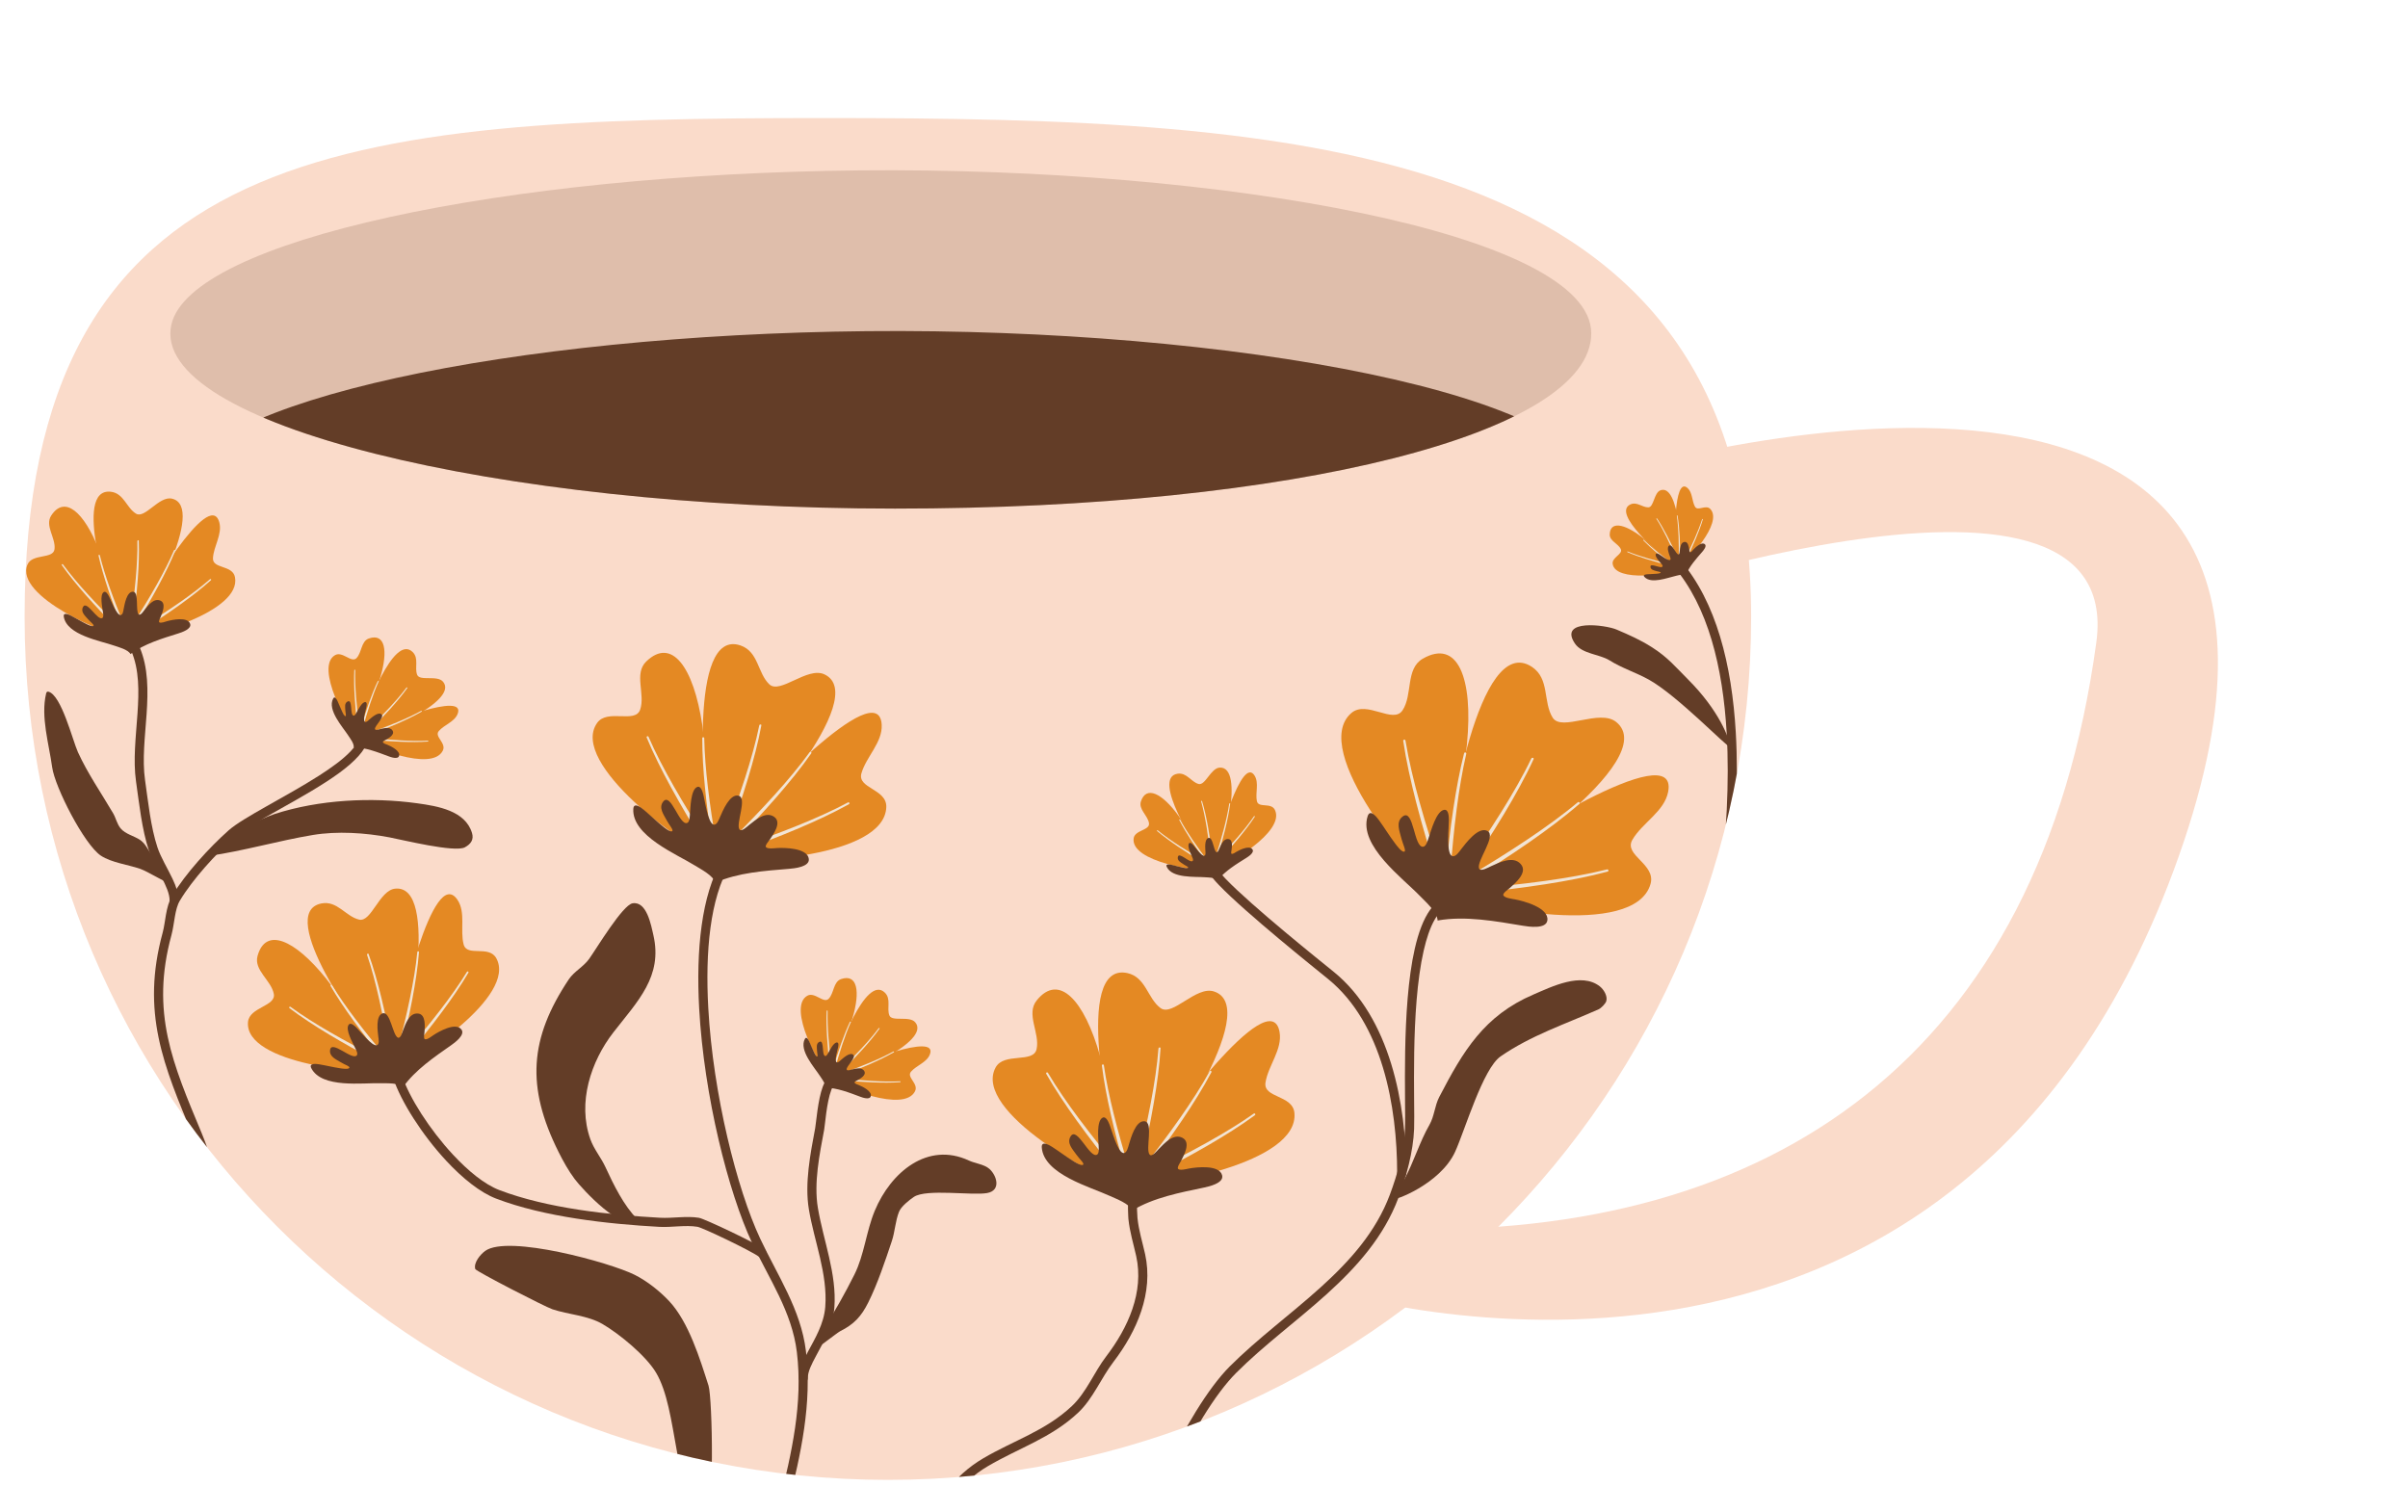<?xml version="1.0" encoding="UTF-8"?>
<!DOCTYPE svg PUBLIC '-//W3C//DTD SVG 1.0//EN'
          'http://www.w3.org/TR/2001/REC-SVG-20010904/DTD/svg10.dtd'>
<svg clip-rule="evenodd" fill-rule="evenodd" height="5893.8" preserveAspectRatio="xMidYMid meet" stroke-linejoin="round" stroke-miterlimit="2" version="1.0" viewBox="-94.6 -461.3 9385.9 5893.8" width="9385.9" xmlns="http://www.w3.org/2000/svg" xmlns:xlink="http://www.w3.org/1999/xlink" zoomAndPan="magnify"
><g
  ><g
    ><g id="change1_2"
      ><path d="M2351.74,7249.69C2351.74,7249.69 3316.32,6261.12 3321.15,7562.15C3325.97,8863.19 2388.65,8917.61 2388.65,8917.61C2388.65,8917.61 2360.28,8798.17 2443.38,8761.15C2957.13,8532.24 3230.35,8020.53 3105.44,7225.05C3036.57,6786.44 2380.47,7511.77 2380.47,7511.77L2351.74,7249.69Z" fill="#fadbca" transform="matrix(2.549 .915 -.676 1.883 5044.818 -14403.408)"
      /></g
      ><g
      ><g
        ><g transform="matrix(2.439 0 0 1.91 -16719.774 -11620.805)"
          ><g id="change1_1"
            ><path d="M8133.54,6083.62C8894.97,6083.62 9614.91,6129.43 9614.91,7101.63C9614.91,8073.82 8996.73,8863.13 8235.31,8863.13C7473.89,8863.13 6855.71,8073.82 6855.71,7101.63C6855.71,6129.43 7372.12,6083.62 8133.54,6083.62Z" fill="#fadbca"
            /></g
            ><clipPath id="a"
            ><path d="M8133.54,6083.62C8894.97,6083.62 9614.91,6129.43 9614.91,7101.63C9614.91,8073.82 8996.73,8863.13 8235.31,8863.13C7473.89,8863.13 6855.71,8073.82 6855.71,7101.63C6855.71,6129.43 7372.12,6083.62 8133.54,6083.62Z"
            /></clipPath
            ><g clip-path="url(#a)"
            ><g
              ><g fill="#633d27"
                ><g id="change2_21"
                  ><path d="M7195.97,7670.8C7181.95,7674.93 7169.82,7684.54 7159.6,7698.78C7145.75,7718.1 7135.29,7746.34 7127.68,7779.74C7099.19,7904.6 7109.32,8103.44 7107.23,8155.73C7105.4,8201.45 7091.58,8251.14 7075.61,8293.71C7046.28,8371.92 6991.67,8432.51 6930.48,8487.74C6868.02,8544.1 6798.7,8594.89 6741.25,8652.35C6649.11,8744.49 6541.05,8992.41 6507.53,9118.1C6506.18,9123.18 6509.2,9128.41 6514.28,9129.76C6519.37,9131.12 6524.59,9128.09 6525.95,9123.01C6558.83,8999.7 6664.32,8756.22 6754.72,8665.82C6811.95,8608.59 6881.03,8558.03 6943.24,8501.88C7006.72,8444.6 7063.03,8381.52 7093.45,8300.4C7110.1,8256.01 7124.36,8204.17 7126.27,8156.49C7128.34,8104.69 7118.04,7907.68 7146.25,7783.98C7152.09,7758.39 7159.55,7736.02 7169.27,7719C7177.98,7703.76 7188.3,7692.92 7201.35,7689.08C7206.4,7687.59 7209.29,7682.29 7207.8,7677.25C7206.32,7672.2 7201.02,7669.31 7195.97,7670.8Z" transform="matrix(.765 0 0 .977 3624.7 178.112)"
                    /><path d="M6547.96,8301.21C6548.55,8300.73 6549.09,8300.17 6549.56,8299.54C6552.72,8295.34 6551.88,8289.36 6547.68,8286.2C6544.25,8283.62 6540.98,8283.55 6538.16,8284.38C6535.48,8285.16 6531.27,8288.08 6529.74,8294.89C6527.06,8306.9 6529.36,8343.88 6529.41,8344.36C6532.34,8372.2 6539.8,8395.43 6545.69,8421.94C6562.4,8497.09 6528.81,8571.63 6483,8631.54C6457.85,8664.42 6441.64,8706.77 6411.55,8735.09C6356.02,8787.35 6289.95,8806.93 6226,8844.55C6104.27,8916.16 6058.4,9076.75 6070.33,9208C6070.81,9213.23 6075.45,9217.1 6080.68,9216.62C6085.92,9216.15 6089.78,9211.51 6089.31,9206.27C6077.99,9081.78 6120.19,8928.9 6235.66,8860.98C6300.87,8822.62 6367.99,8802.25 6424.61,8748.96C6455.43,8719.96 6472.38,8676.8 6498.13,8643.11C6547.31,8578.81 6582.22,8498.47 6564.3,8417.81C6558.57,8392.02 6551.21,8369.45 6548.36,8342.36C6548.32,8341.97 6546.26,8313.4 6547.96,8301.21ZM6537.2,8302.07L6537.24,8302.09L6537.16,8302.05L6537.2,8302.07ZM6536.71,8301.77L6536.82,8301.84L6536.67,8301.75L6536.71,8301.77Z" transform="matrix(.765 0 0 .977 3624.7 178.112)"
                    /><path d="M5679.93,7595.97C5637.77,7667.62 5625.91,7782.05 5632.75,7904.98C5642.9,8087.46 5693.7,8288.68 5743,8393.72C5778.07,8468.42 5826.6,8538.18 5836.8,8622.37C5849.84,8729.96 5825.92,8833.15 5800.34,8936.27C5774.25,9041.44 5746.42,9146.55 5752.18,9255.96C5752.46,9261.21 5756.94,9265.25 5762.2,9264.97C5767.45,9264.69 5771.49,9260.21 5771.21,9254.96C5765.55,9147.44 5793.19,9044.2 5818.83,8940.86C5844.97,8835.49 5869.05,8730.01 5855.72,8620.07C5845.27,8533.84 5796.17,8462.14 5760.25,8385.62C5711.67,8282.11 5661.78,8083.76 5651.78,7903.92C5645.18,7785.31 5655.68,7674.76 5696.36,7605.64C5699.02,7601.1 5697.51,7595.26 5692.98,7592.59C5688.44,7589.93 5682.6,7591.44 5679.93,7595.97Z" transform="matrix(.765 0 0 .977 3624.7 178.112)"
                    /><path d="M5011.58,8044.12C5014.42,8042.65 5016.45,8039.79 5016.71,8036.37C5017.11,8031.13 5013.17,8026.55 5007.93,8026.15C4999.2,8025.49 4995.1,8028.48 4993.12,8031.11C4991.58,8033.17 4990.61,8035.76 4990.73,8039.14C4990.82,8041.63 4991.9,8045.36 4993.59,8050.4C5009.9,8099.33 5053.91,8168.58 5104.31,8222.84C5138.37,8259.51 5175.4,8289.26 5208.63,8301.93C5309.93,8340.56 5441.75,8354.93 5549.75,8360.93C5575.51,8362.36 5603.82,8356.58 5629.25,8360.81C5640,8362.61 5740.07,8410.41 5757.7,8423.32C5761.94,8426.42 5767.91,8425.5 5771.02,8421.26C5774.12,8417.02 5773.2,8411.05 5768.96,8407.94C5750.25,8394.24 5643.8,8343.92 5632.39,8342.02C5606.29,8337.67 5577.23,8343.37 5550.81,8341.9C5444.64,8336.01 5315,8322.1 5215.42,8284.12C5184.38,8272.29 5150.08,8244.12 5118.27,8209.87C5069.85,8157.75 5027.33,8091.38 5011.66,8044.37L5011.58,8044.12Z" transform="matrix(.765 0 0 .977 3624.7 178.112)"
                  /></g
                  ><g id="change2_1"
                  ><path d="M7667.95,6980.55C7740.65,7065.05 7771.32,7192.12 7779.27,7329.6C7791.34,7538.37 7750.61,7771.14 7720.25,7918.89C7697.35,8030.3 7656.22,8133.77 7639.54,8246.34C7638.77,8251.54 7642.37,8256.39 7647.57,8257.16C7652.77,8257.93 7657.62,8254.34 7658.39,8249.13C7675.02,8136.92 7716.09,8033.79 7738.91,7922.72C7769.53,7773.74 7810.46,7539.01 7798.29,7328.5C7790.07,7186.45 7757.51,7055.43 7682.39,6968.13C7678.96,6964.14 7672.94,6963.69 7668.95,6967.12C7664.97,6970.55 7664.52,6976.57 7667.95,6980.55Z" transform="matrix(.765 0 0 .977 3624.7 178.112)"
                  /></g
                  ><g id="change2_2"
                  ><path d="M6713.74,7610.52C6713.8,7605.83 6710.39,7601.69 6705.63,7600.98C6700.43,7600.19 6695.57,7603.78 6694.79,7608.98C6694.36,7611.79 6694.9,7615.86 6697.49,7620.72C6700.8,7626.9 6708.21,7636.03 6718.74,7647.01C6774.51,7705.19 6921.03,7822.38 6946.55,7843.11C7060.14,7935.4 7090.85,8110.24 7090.85,8248.79C7090.85,8254.05 7095.12,8258.32 7100.38,8258.32C7105.64,8258.32 7109.9,8254.05 7109.9,8248.79C7109.9,8105 7076.45,7924.11 6958.57,7828.32C6933.25,7807.75 6787.83,7691.54 6732.5,7633.83C6725.43,7626.45 6719.88,7620.11 6716.41,7615.11C6715.21,7613.39 6714.06,7611.16 6713.74,7610.52Z" transform="matrix(.765 0 0 .977 3624.7 178.112)"
                  /></g
                  ><g id="change2_3"
                  ><path d="M5918.16,8044.1C5912.58,8043.35 5907.42,8045 5902.81,8048.96C5898.3,8052.84 5894.18,8059.57 5890.9,8068.24C5880.62,8095.47 5877.05,8144.23 5875.14,8154.42C5865.19,8207.52 5852.81,8269.77 5861.89,8324.25C5873.01,8390.93 5901.45,8459.19 5896.15,8528.11C5893.43,8563.53 5874.44,8594.71 5859.93,8621.83C5849.01,8642.22 5840.62,8660.67 5840.62,8676.85C5840.62,8682.11 5844.89,8686.38 5850.15,8686.38C5855.4,8686.38 5859.67,8682.11 5859.67,8676.85C5859.67,8663.23 5867.53,8647.99 5876.73,8630.82C5892.37,8601.6 5912.21,8567.75 5915.15,8529.57C5920.57,8459.13 5892.05,8389.27 5880.69,8321.12C5871.96,8268.76 5884.3,8208.96 5893.87,8157.93C5895.71,8148.12 5898.84,8101.17 5908.73,8074.97C5910.14,8071.24 5911.65,8068 5913.4,8065.53C5913.94,8064.76 5914.5,8064.08 5915.09,8063.54C5915.32,8063.33 5915.38,8062.95 5915.66,8062.99C5920.87,8063.68 5925.66,8060.01 5926.35,8054.8C5927.05,8049.58 5923.38,8044.79 5918.16,8044.1Z" transform="matrix(.765 0 0 .977 3624.7 178.112)"
                  /></g
                  ><g id="change2_4"
                  ><path d="M4922.14,7339.39C4920.25,7348.49 4913.67,7357.9 4904.28,7367.77C4888.42,7384.42 4864.63,7401.68 4837.85,7418.78C4768.59,7462.99 4679.77,7505.87 4649.67,7532.63C4608.73,7569.02 4559.24,7623.47 4531.54,7669.64C4524.9,7680.7 4521.34,7694.8 4518.78,7709.19C4516.48,7722.09 4514.97,7735.22 4512.02,7746.04C4466.42,7913.23 4513.68,8023.25 4575.85,8172.45C4609.44,8253.07 4620.88,8341.35 4652.4,8423.29C4654.28,8428.2 4659.8,8430.65 4664.71,8428.77C4669.62,8426.88 4672.07,8421.36 4670.18,8416.45C4638.6,8334.34 4627.09,8245.9 4593.44,8165.12C4533.05,8020.19 4486.11,7913.47 4530.4,7751.05C4533.48,7739.74 4535.13,7726.02 4537.54,7712.53C4539.67,7700.52 4542.34,7688.67 4547.88,7679.44C4574.7,7634.74 4622.69,7582.11 4662.33,7546.87C4697.09,7515.98 4811.11,7463.64 4881.01,7412.49C4913.48,7388.73 4936.39,7364.54 4940.8,7343.24C4941.86,7338.1 4938.54,7333.05 4933.4,7331.99C4928.25,7330.92 4923.2,7334.24 4922.14,7339.39Z" transform="matrix(.765 0 0 .977 3624.7 178.112)"
                  /></g
                  ><g id="change2_5"
                  ><path d="M4431.86,7137.67C4438.64,7142.83 4442.89,7149.48 4446.38,7157.62C4463.27,7197.03 4462.53,7242.54 4459.36,7288.65C4456.04,7337.02 4449.98,7386.06 4456.27,7430.09C4462.8,7475.8 4468.52,7530.73 4483.1,7574.48C4489.1,7592.49 4500.27,7612.09 4509.99,7631.14C4518.73,7648.26 4526.49,7664.79 4526.49,7679.09C4526.49,7684.35 4530.76,7688.62 4536.02,7688.62C4541.28,7688.62 4545.55,7684.35 4545.55,7679.09C4545.55,7665.44 4540.16,7649.92 4532.57,7633.84C4522.34,7612.18 4508.11,7589.25 4501.17,7568.45C4486.93,7525.73 4481.52,7472.04 4475.14,7427.39C4469.03,7384.61 4475.14,7336.96 4478.37,7289.96C4481.75,7240.72 4481.92,7192.19 4463.89,7150.11C4459.03,7138.77 4452.85,7129.7 4443.4,7122.51C4439.22,7119.33 4433.23,7120.14 4430.05,7124.32C4426.87,7128.51 4427.68,7134.49 4431.86,7137.67Z" transform="matrix(.765 0 0 .977 3624.7 178.112)"
                  /></g
                ></g
                ><g
                ><g id="change2_14"
                  ><path d="M4608.47,7586.02C4611.87,7554.7 4718.64,7507.27 4745.9,7498.43C4838.37,7468.44 4948.14,7462.77 5043.95,7476.08C5086.85,7482.03 5144.22,7491.56 5158.21,7538.17C5162.27,7551.71 5156.17,7560.96 5143.31,7567.98C5122.31,7579.43 5012.82,7552.39 4986,7547.28C4935.07,7537.58 4876.54,7533.78 4825.38,7542.31C4754.16,7554.18 4680.02,7575.8 4608.47,7586.02Z" fill="#633d27" transform="matrix(.765 0 0 .977 3624.7 178.112)"
                  /></g
                  ><g id="change2_15"
                  ><path d="M5927.19,8578.96C5921.39,8581.85 5873.28,8619.57 5874.28,8616.91C5879.79,8602.21 5884.11,8587.83 5892.68,8574.36C5916.33,8537.19 5937.43,8499.82 5957.09,8460.5C5977.77,8419.14 5981.64,8370.28 5999.64,8327.08C6033.1,8246.79 6109.98,8182.13 6196.31,8222.42C6209.28,8228.47 6228.04,8230.19 6238.87,8239.67C6254.34,8253.21 6264.31,8284.82 6234.27,8290.28C6203.24,8295.92 6107.41,8280.92 6081.3,8298.33C6071.36,8304.96 6054.65,8318.36 6050.25,8329.38C6042.51,8348.72 6041.82,8370.76 6035.3,8390.34C6021.57,8431.51 6005.24,8480.36 5985.84,8519.15C5971.39,8548.05 5956.2,8564.45 5927.19,8578.96Z" fill="#633d27" transform="matrix(.765 0 0 .977 3624.7 178.112)"
                  /></g
                  ><g id="change2_16"
                  ><path d="M5503.25,8344.53C5475.45,8376.9 5388.1,8281.59 5372.8,8261.19C5359.74,8243.77 5348.7,8223.87 5338.98,8204.42C5270.9,8068.26 5278.17,7967.16 5360.35,7843.89C5371.45,7827.24 5391.32,7817.49 5402.99,7800.97C5419.08,7778.21 5472.91,7688.46 5493.59,7685.01C5523.3,7680.06 5532.33,7730.89 5537.07,7751.45C5557,7837.79 5504.29,7889.37 5453.73,7954.38C5406.3,8015.36 5378.19,8101.63 5405.41,8177.84C5412.91,8198.84 5427.6,8215.86 5436.82,8235.82C5454.1,8273.26 5475.29,8316.58 5503.25,8344.53Z" fill="#633d27" transform="matrix(.765 0 0 .977 3624.7 178.112)"
                  /></g
                  ><g id="change2_17"
                  ><path d="M7212.06,8203.8C7180.93,8272.3 7081.26,8308.04 7083.95,8302.17C7090.22,8288.5 7098.52,8275.37 7105.68,8262.14C7125.72,8225.15 7137.51,8184.06 7158.3,8147.76C7168.78,8129.45 7169.09,8108.26 7178.89,8089.42C7228.74,7993.56 7272.3,7919.81 7375.62,7875.53C7413.85,7859.15 7475.41,7828.34 7514.02,7858.37C7521.99,7864.57 7530.89,7878.26 7527.75,7889.26C7526.24,7894.55 7516.97,7904.09 7511.73,7906.41C7442.09,7937.37 7370.22,7961.01 7306.99,8004.78C7269.9,8030.46 7232.66,8158.47 7212.06,8203.8Z" fill="#633d27" transform="matrix(.765 0 0 .977 3624.7 178.112)"
                  /></g
                  ><g id="change2_18"
                  ><path d="M7787.57,7359.6C7784.87,7340.92 7763.79,7282.56 7698.3,7217.07C7672.2,7190.98 7656.39,7171.25 7623.15,7150.1C7598.34,7134.31 7576.09,7124.64 7549.04,7113.05C7526.67,7103.46 7427.47,7090.18 7462.05,7142.05C7476.89,7164.31 7513.31,7164.22 7534.55,7177.49C7561.12,7194.1 7589.79,7202.81 7616.71,7217.76C7676.13,7250.78 7780.58,7359.6 7787.57,7359.6Z" fill="#633d27" transform="matrix(.765 0 0 .977 3624.7 178.112)"
                  /></g
                  ><g id="change2_13"
                  ><path d="M4458.05,7610.07C4476.03,7616.07 4524.28,7645.74 4528.93,7641.39C4533.57,7637.03 4491.29,7590.31 4485.92,7583.95C4475.8,7571.97 4473.28,7563.42 4464.24,7554.38C4462.34,7552.49 4460.28,7550.72 4458.05,7549.23C4444.82,7540.41 4425.41,7536.93 4414.74,7524.48C4406.67,7515.06 4404.59,7502.9 4398.24,7492.51C4372.17,7449.86 4342.58,7409.15 4320.89,7363.6C4309.19,7339.03 4284.6,7242.89 4255.92,7235.72C4252.63,7234.9 4251.45,7237.1 4250.77,7239.85C4238.59,7288.56 4257.23,7346.96 4264.17,7395.57C4270.15,7437.44 4334.88,7558.97 4371.42,7582.23C4394.51,7596.92 4431.73,7601.3 4458.05,7610.07Z" fill="#633d27" transform="matrix(.726 0 0 .966 3803.995 264.702)"
                  /></g
                  ><g id="change2_19"
                  ><path d="M5644.61,8981.19C5665.59,8968.41 5660.39,8718 5652.3,8692.71C5634.36,8636.65 5610.85,8559.6 5569.94,8515.96C5550.31,8495.03 5523.57,8473.9 5497.87,8461.05C5447.07,8435.65 5233.35,8376.53 5185.56,8411.29C5176.01,8418.24 5161.11,8435.52 5164.97,8449.04C5166.28,8453.62 5310.61,8527.9 5326.27,8533.12C5360.21,8544.44 5399.66,8545.76 5430.94,8564.01C5466.06,8584.49 5521.2,8629.78 5542.48,8665.25C5589.91,8744.31 5576.5,8913.08 5644.61,8981.19Z" fill="#633d27" transform="matrix(.765 0 0 .977 3624.7 178.112)"
                  /></g
                ></g
              ></g
            ></g
          ></g
          ><g transform="matrix(3.472 0 0 3.507 -2486.542 -1662.705)"
          ><g id="change3_1"
            ><path d="M1653.67,531.994C2061.37,528.023 2475.33,602.032 2475.33,713.114C2475.33,824.195 2141.82,907.928 1693.73,907.928C1245.64,907.928 857.363,813.631 881.21,703.858C901.766,609.234 1256.76,535.859 1653.67,531.994Z" fill="#dfbeab"
            /></g
            ><clipPath id="b"
            ><path d="M1653.67,531.994C2061.37,528.023 2475.33,602.032 2475.33,713.114C2475.33,824.195 2141.82,907.928 1693.73,907.928C1245.64,907.928 857.363,813.631 881.21,703.858C901.766,609.234 1256.76,535.859 1653.67,531.994Z"
            /></clipPath
            ><g clip-path="url(#b)"
            ><g id="change2_10"
              ><path d="M1653.67,531.994C2061.37,528.023 2475.33,602.032 2475.33,713.114C2475.33,824.195 2141.82,907.928 1693.73,907.928C1245.64,907.928 857.363,813.631 881.21,703.858C901.766,609.234 1256.76,535.859 1653.67,531.994Z" fill="#633d27" transform="translate(8.078 178.698)"
              /></g
            ></g
          ></g
        ></g
        ><g
        ><g
          ><g id="change4_13"
            ><path d="M3403.3,10897.9C3384.65,10898 3446.47,10601.6 3452.4,10575.9C3491.16,10408.2 3949.6,9002.57 4231.3,9350.29C4326.83,9468.22 4250.31,9629.55 4289.66,9761.23C4325.72,9881.89 4592.02,9771.38 4676.37,9898.6C4911.13,10252.7 3692.28,10831.8 3403.3,10897.9Z" fill="#e48923" transform="matrix(.32 .298 -.385 .413 8653.347 -2497.019)"
            /></g
            ><g id="change4_9"
            ><path d="M3489.73,10951.6C3471.09,10951.7 3528.55,10756.2 3561.64,10633C3684.53,10175.5 3648.96,10079.8 3707.02,9849.14C3827.88,9368.95 4050.31,9134.13 4267.11,9355.61C4374.24,9465.06 4250.31,9629.55 4289.66,9761.23C4325.72,9881.89 4592.02,9771.38 4676.37,9898.6C4911.13,10252.7 3778.72,10885.5 3489.73,10951.6Z" fill="#e48923" transform="matrix(-.456 -.152 -.168 .504 8968.202 -1959.824)"
            /></g
            ><g id="change4_21"
            ><path d="M3403.3,10897.9C3384.65,10898 3446.47,10601.6 3452.4,10575.9C3491.16,10408.2 3949.6,9002.57 4231.3,9350.29C4326.83,9468.22 4250.31,9629.55 4289.66,9761.23C4325.72,9881.89 4592.02,9771.38 4676.37,9898.6C4911.13,10252.7 3692.28,10831.8 3403.3,10897.9Z" fill="#e48923" transform="matrix(.6 -.135 .113 .502 2280.697 -1984.487)"
            /></g
            ><g id="change5_24"
            ><path d="M9061.69,11286.9C9061.69,11286.9 8995.87,11016.8 8948.79,10710.5C8928.93,10581.4 8912.4,10445.9 8905.56,10321.5C8905.36,10317.2 8901.72,10313.9 8897.43,10314.1C8893.15,10314.3 8889.82,10317.9 8890.02,10322.2C8894.51,10447.3 8908.5,10583.7 8925.97,10713.8C8967.37,11022.2 9028.3,11294.7 9028.3,11294.7C9030.45,11304 9039.68,11309.7 9048.9,11307.5C9058.11,11305.4 9063.85,11296.2 9061.69,11286.9Z" fill="#f2e4d4" transform="matrix(.542 .159 -.156 .533 2403.939 -4439.968)"
            /></g
            ><g id="change5_15"
            ><path d="M9057.28,11302.8C9057.28,11302.8 9275.7,11074.6 9489.58,10809C9582.85,10693.2 9675.26,10570.3 9748.33,10456.1C9750.68,10452.5 9749.66,10447.7 9746.07,10445.4C9742.47,10443 9737.65,10444 9735.3,10447.6C9660.63,10560 9566.56,10680.8 9471.75,10794.4C9254.16,11055.3 9032.71,11278.9 9032.71,11278.9C9026.1,11285.7 9026.25,11296.5 9033.03,11303.1C9039.81,11309.7 9050.68,11309.6 9057.28,11302.8Z" fill="#f2e4d4" transform="matrix(.542 .159 -.159 .542 2440.043 -4544.271)"
            /></g
            ><g id="change5_35"
            ><path d="M9057.28,11302.8C9057.28,11302.8 9275.7,11074.6 9489.58,10809C9582.85,10693.2 9675.26,10570.3 9748.33,10456.1C9750.68,10452.5 9749.66,10447.7 9746.07,10445.4C9742.47,10443 9737.65,10444 9735.3,10447.6C9660.63,10560 9566.56,10680.8 9471.75,10794.4C9254.16,11055.3 9032.71,11278.9 9032.71,11278.9C9026.1,11285.7 9026.25,11296.5 9033.03,11303.1C9039.81,11309.7 9050.68,11309.6 9057.28,11302.8Z" fill="#f2e4d4" transform="scale(.565) rotate(42.266 17138.16 9346.38)"
            /></g
            ><g id="change5_8"
            ><path d="M9057.28,11302.8C9057.28,11302.8 9275.7,11074.6 9489.58,10809C9582.85,10693.2 9675.26,10570.3 9748.33,10456.1C9750.68,10452.5 9749.66,10447.7 9746.07,10445.4C9742.47,10443 9737.65,10444 9735.3,10447.6C9660.63,10560 9566.56,10680.8 9471.75,10794.4C9254.16,11055.3 9032.71,11278.9 9032.71,11278.9C9026.1,11285.7 9026.25,11296.5 9033.03,11303.1C9039.81,11309.7 9050.68,11309.6 9057.28,11302.8Z" fill="#f2e4d4" transform="matrix(.608 -.147 .12 .497 -1298.649 -1265.679)"
            /></g
            ><g id="change5_10"
            ><path d="M9057.28,11302.8C9057.28,11302.8 9275.7,11074.6 9489.58,10809C9582.85,10693.2 9675.26,10570.3 9748.33,10456.1C9750.68,10452.5 9749.66,10447.7 9746.07,10445.4C9742.47,10443 9737.65,10444 9735.3,10447.6C9660.63,10560 9566.56,10680.8 9471.75,10794.4C9254.16,11055.3 9032.71,11278.9 9032.71,11278.9C9026.1,11285.7 9026.25,11296.5 9033.03,11303.1C9039.81,11309.7 9050.68,11309.6 9057.28,11302.8Z" fill="#f2e4d4" transform="matrix(-.515 -.233 -.233 .515 12831.592 -686.413)"
            /></g
          ></g
          ><g id="change2_12"
          ><path d="M2098.35,8117.48C2089.89,8092.51 2045.56,8072.22 2025.22,8060.55C1960.61,8023.48 1800.06,7965.24 1801.83,7870.79C1802.3,7846.07 1828.68,7864.79 1838.45,7872.35C1863.33,7891.58 1881.31,7908.54 1906.75,7927.37C1911.82,7931.13 1933.47,7947.94 1940.48,7943.46C1946.6,7939.53 1929.36,7922.25 1920.31,7906.57C1908.8,7886.64 1888.65,7863.05 1905.79,7840.61C1931.26,7807.26 1965.16,7923.94 1991.98,7912.61C2001,7908.8 1999.97,7887.63 2000.39,7880.16C2001.51,7859.87 1999.4,7795.67 2022.11,7785.56C2035.45,7779.62 2042.32,7804.44 2044.9,7812.55C2050.43,7829.85 2064.57,7912.52 2085.05,7914.89C2096.89,7916.26 2103.04,7894.3 2106.2,7886.44C2114.47,7865.88 2136.47,7804.83 2167.2,7810.36C2199.86,7816.25 2161.09,7908.73 2175.33,7928.05C2182.69,7938.03 2203.44,7915.78 2208.57,7911.42C2229.63,7893.53 2264.77,7860.03 2294.82,7879.44C2323.52,7897.98 2294.62,7940.36 2282.46,7959.97C2279.95,7964.03 2265.74,7980.97 2270.29,7986.36C2276.25,7993.42 2300.7,7989 2308.28,7988.24C2334.47,7985.63 2415.61,7983.16 2421.69,8022.02C2426.05,8049.86 2371.33,8057.03 2354.47,8059.08C2269.73,8069.37 2175.85,8079.06 2098.35,8117.48Z" fill="#633d27" transform="rotate(16.364 29033.22 16611.555) scale(1.269)"
          /></g
        ></g
        ><g
        ><g
          ><g id="change4_12"
            ><path d="M3403.3,10897.9C3384.65,10898 3446.47,10601.6 3452.4,10575.9C3491.16,10408.2 3949.6,9002.57 4231.3,9350.29C4326.83,9468.22 4250.31,9629.55 4289.66,9761.23C4325.72,9881.89 4592.02,9771.38 4676.37,9898.6C4911.13,10252.7 3692.28,10831.8 3403.3,10897.9Z" fill="#e48923" transform="matrix(.184 .005 -.006 .238 4073.72 316.853)"
            /></g
            ><g id="change4_5"
            ><path d="M3489.73,10951.6C3471.09,10951.7 3528.55,10756.2 3561.64,10633C3684.53,10175.5 3648.96,10079.8 3707.02,9849.14C3827.88,9368.95 4050.31,9134.13 4267.11,9355.61C4374.24,9465.06 4250.31,9629.55 4289.66,9761.23C4325.72,9881.89 4592.02,9771.38 4676.37,9898.6C4911.13,10252.7 3778.72,10885.5 3489.73,10951.6Z" fill="#e48923" transform="matrix(-.186 .079 .088 .206 4322.857 398.454)"
            /></g
            ><g id="change4_7"
            ><path d="M3403.3,10897.9C3384.65,10898 3446.47,10601.6 3452.4,10575.9C3491.16,10408.2 3949.6,9002.57 4231.3,9350.29C4326.83,9468.22 4250.31,9629.55 4289.66,9761.23C4325.72,9881.89 4592.02,9771.38 4676.37,9898.6C4911.13,10252.7 3692.28,10831.8 3403.3,10897.9Z" fill="#e48923" transform="matrix(.152 -.21 .176 .127 2206.852 2255.993)"
            /></g
            ><g id="change5_5"
            ><path d="M9061.69,11286.9C9061.69,11286.9 8995.87,11016.8 8948.79,10710.5C8928.93,10581.4 8912.4,10445.9 8905.56,10321.5C8905.36,10317.2 8901.72,10313.9 8897.43,10314.1C8893.15,10314.3 8889.82,10317.9 8890.02,10322.2C8894.51,10447.3 8908.5,10583.7 8925.97,10713.8C8967.37,11022.2 9028.3,11294.7 9028.3,11294.7C9030.45,11304 9039.68,11309.7 9048.9,11307.5C9058.11,11305.4 9063.85,11296.2 9061.69,11286.9Z" fill="#f2e4d4" transform="rotate(-25.126 4027.48 -2778.414) scale(.238 .234)"
            /></g
            ><g id="change5_13"
            ><path d="M9057.28,11302.8C9057.28,11302.8 9275.7,11074.6 9489.58,10809C9582.85,10693.2 9675.26,10570.3 9748.33,10456.1C9750.68,10452.5 9749.66,10447.7 9746.07,10445.4C9742.47,10443 9737.65,10444 9735.3,10447.6C9660.63,10560 9566.56,10680.8 9471.75,10794.4C9254.16,11055.3 9032.71,11278.9 9032.71,11278.9C9026.1,11285.7 9026.25,11296.5 9033.03,11303.1C9039.81,11309.7 9050.68,11309.6 9057.28,11302.8Z" fill="#f2e4d4" transform="rotate(-25.126 3922.226 -2760.17) scale(.238)"
            /></g
            ><g id="change5_27"
            ><path d="M9057.28,11302.8C9057.28,11302.8 9275.7,11074.6 9489.58,10809C9582.85,10693.2 9675.26,10570.3 9748.33,10456.1C9750.68,10452.5 9749.66,10447.7 9746.07,10445.4C9742.47,10443 9737.65,10444 9735.3,10447.6C9660.63,10560 9566.56,10680.8 9471.75,10794.4C9254.16,11055.3 9032.71,11278.9 9032.71,11278.9C9026.1,11285.7 9026.25,11296.5 9033.03,11303.1C9039.81,11309.7 9050.68,11309.6 9057.28,11302.8Z" fill="#f2e4d4" transform="rotate(.773 -13800.855 186145.33) scale(.238)"
            /></g
            ><g id="change5_39"
            ><path d="M9057.28,11302.8C9057.28,11302.8 9275.7,11074.6 9489.58,10809C9582.85,10693.2 9675.26,10570.3 9748.33,10456.1C9750.68,10452.5 9749.66,10447.7 9746.07,10445.4C9742.47,10443 9737.65,10444 9735.3,10447.6C9660.63,10560 9566.56,10680.8 9471.75,10794.4C9254.16,11055.3 9032.71,11278.9 9032.71,11278.9C9026.1,11285.7 9026.25,11296.5 9033.03,11303.1C9039.81,11309.7 9050.68,11309.6 9057.28,11302.8Z" fill="#f2e4d4" transform="matrix(.151 -.216 .176 .123 1278.48 3481.065)"
            /></g
            ><g id="change5_32"
            ><path d="M9057.28,11302.8C9057.28,11302.8 9275.7,11074.6 9489.58,10809C9582.85,10693.2 9675.26,10570.3 9748.33,10456.1C9750.68,10452.5 9749.66,10447.7 9746.07,10445.4C9742.47,10443 9737.65,10444 9735.3,10447.6C9660.63,10560 9566.56,10680.8 9471.75,10794.4C9254.16,11055.3 9032.71,11278.9 9032.71,11278.9C9026.1,11285.7 9026.25,11296.5 9033.03,11303.1C9039.81,11309.7 9050.68,11309.6 9057.28,11302.8Z" fill="#f2e4d4" transform="matrix(-.227 .07 .07 .227 5896.493 -277.532)"
            /></g
          ></g
          ><g id="change2_11"
          ><path d="M2098.35,8117.48C2089.89,8092.51 2045.56,8072.22 2025.22,8060.55C1960.61,8023.48 1800.06,7965.24 1801.83,7870.79C1802.3,7846.07 1828.68,7864.79 1838.45,7872.35C1863.33,7891.58 1881.31,7908.54 1906.75,7927.37C1911.82,7931.13 1933.47,7947.94 1940.48,7943.46C1946.6,7939.53 1929.36,7922.25 1920.31,7906.57C1908.8,7886.64 1888.65,7863.05 1905.79,7840.61C1931.26,7807.26 1965.16,7923.94 1991.98,7912.61C2001,7908.8 1999.97,7887.63 2000.39,7880.16C2001.51,7859.87 1999.4,7795.67 2022.11,7785.56C2035.45,7779.62 2042.32,7804.44 2044.9,7812.55C2050.43,7829.85 2064.57,7912.52 2085.05,7914.89C2096.89,7916.26 2103.04,7894.3 2106.2,7886.44C2114.47,7865.88 2136.47,7804.83 2167.2,7810.36C2199.86,7816.25 2161.09,7908.73 2175.33,7928.05C2182.69,7938.03 2203.44,7915.78 2208.57,7911.42C2229.63,7893.53 2264.77,7860.03 2294.82,7879.44C2323.52,7897.98 2294.62,7940.36 2282.46,7959.97C2279.95,7964.03 2265.74,7980.97 2270.29,7986.36C2276.25,7993.42 2300.7,7989 2308.28,7988.24C2334.47,7985.63 2415.61,7983.16 2421.69,8022.02C2426.05,8049.86 2371.33,8057.03 2354.47,8059.08C2269.73,8069.37 2175.85,8079.06 2098.35,8117.48Z" fill="#633d27" transform="matrix(.484 -.227 .227 .484 1794.171 -482.934)"
          /></g
        ></g
        ><g
        ><g
          ><g id="change4_26"
            ><path d="M3403.3,10897.9C3384.65,10898 3446.47,10601.6 3452.4,10575.9C3491.16,10408.2 3949.6,9002.57 4231.3,9350.29C4326.83,9468.22 4250.31,9629.55 4289.66,9761.23C4325.72,9881.89 4592.02,9771.38 4676.37,9898.6C4911.13,10252.7 3692.28,10831.8 3403.3,10897.9Z" fill="#e48923" transform="matrix(.108 .149 -.193 .14 4877.189 1710.488)"
            /></g
            ><g id="change4_8"
            ><path d="M3489.73,10951.6C3471.09,10951.7 3528.55,10756.2 3561.64,10633C3684.53,10175.5 3648.96,10079.8 3707.02,9849.14C3827.88,9368.95 4050.31,9134.13 4267.11,9355.61C4374.24,9465.06 4250.31,9629.55 4289.66,9761.23C4325.72,9881.89 4592.02,9771.38 4676.37,9898.6C4911.13,10252.7 3778.72,10885.5 3489.73,10951.6Z" fill="#e48923" transform="matrix(-.176 -.1 -.11 .195 4964.03 1957.847)"
            /></g
            ><g id="change4_20"
            ><path d="M3403.3,10897.9C3384.65,10898 3446.47,10601.6 3452.4,10575.9C3491.16,10408.2 3949.6,9002.57 4231.3,9350.29C4326.83,9468.22 4250.31,9629.55 4289.66,9761.23C4325.72,9881.89 4592.02,9771.38 4676.37,9898.6C4911.13,10252.7 3692.28,10831.8 3403.3,10897.9Z" fill="#e48923" transform="matrix(.259 -.007 .006 .217 2202.392 1408.954)"
            /></g
            ><g id="change5_43"
            ><path d="M9061.69,11286.9C9061.69,11286.9 8995.87,11016.8 8948.79,10710.5C8928.93,10581.4 8912.4,10445.9 8905.56,10321.5C8905.36,10317.2 8901.72,10313.9 8897.43,10314.1C8893.15,10314.3 8889.82,10317.9 8890.02,10322.2C8894.51,10447.3 8908.5,10583.7 8925.97,10713.8C8967.37,11022.2 9028.3,11294.7 9028.3,11294.7C9030.45,11304 9039.68,11309.7 9048.9,11307.5C9058.11,11305.4 9063.85,11296.2 9061.69,11286.9Z" fill="#f2e4d4" transform="rotate(27.394 396.418 5230.678) scale(.238 .234)"
            /></g
            ><g id="change5_25"
            ><path d="M9057.28,11302.8C9057.28,11302.8 9275.7,11074.6 9489.58,10809C9582.85,10693.2 9675.26,10570.3 9748.33,10456.1C9750.68,10452.5 9749.66,10447.7 9746.07,10445.4C9742.47,10443 9737.65,10444 9735.3,10447.6C9660.63,10560 9566.56,10680.8 9471.75,10794.4C9254.16,11055.3 9032.71,11278.9 9032.71,11278.9C9026.1,11285.7 9026.25,11296.5 9033.03,11303.1C9039.81,11309.7 9050.68,11309.6 9057.28,11302.8Z" fill="#f2e4d4" transform="rotate(27.394 490.542 5258.427) scale(.238)"
            /></g
            ><g id="change5_28"
            ><path d="M9057.28,11302.8C9057.28,11302.8 9275.7,11074.6 9489.58,10809C9582.85,10693.2 9675.26,10570.3 9748.33,10456.1C9750.68,10452.5 9749.66,10447.7 9746.07,10445.4C9742.47,10443 9737.65,10444 9735.3,10447.6C9660.63,10560 9566.56,10680.8 9471.75,10794.4C9254.16,11055.3 9032.71,11278.9 9032.71,11278.9C9026.1,11285.7 9026.25,11296.5 9033.03,11303.1C9039.81,11309.7 9050.68,11309.6 9057.28,11302.8Z" fill="#f2e4d4" transform="rotate(53.296 1602.566 4212.8) scale(.238)"
            /></g
            ><g id="change5_41"
            ><path d="M9057.28,11302.8C9057.28,11302.8 9275.7,11074.6 9489.58,10809C9582.85,10693.2 9675.26,10570.3 9748.33,10456.1C9750.68,10452.5 9749.66,10447.7 9746.07,10445.4C9742.47,10443 9737.65,10444 9735.3,10447.6C9660.63,10560 9566.56,10680.8 9471.75,10794.4C9254.16,11055.3 9032.71,11278.9 9032.71,11278.9C9026.1,11285.7 9026.25,11296.5 9033.03,11303.1C9039.81,11309.7 9050.68,11309.6 9057.28,11302.8Z" fill="#f2e4d4" transform="matrix(.263 -.012 .01 .215 665.317 1417.674)"
            /></g
            ><g id="change5_19"
            ><path d="M9057.28,11302.8C9057.28,11302.8 9275.7,11074.6 9489.58,10809C9582.85,10693.2 9675.26,10570.3 9748.33,10456.1C9750.68,10452.5 9749.66,10447.7 9746.07,10445.4C9742.47,10443 9737.65,10444 9735.3,10447.6C9660.63,10560 9566.56,10680.8 9471.75,10794.4C9254.16,11055.3 9032.71,11278.9 9032.71,11278.9C9026.1,11285.7 9026.25,11296.5 9033.03,11303.1C9039.81,11309.7 9050.68,11309.6 9057.28,11302.8Z" fill="#f2e4d4" transform="scale(-.238 .238) rotate(-35.424 4822.298 48373.649)"
            /></g
          ></g
          ><g id="change2_7"
          ><path d="M2098.35,8117.48C2089.89,8092.51 2045.56,8072.22 2025.22,8060.55C1960.61,8023.48 1800.06,7965.24 1801.83,7870.79C1802.3,7846.07 1828.68,7864.79 1838.45,7872.35C1863.33,7891.58 1881.31,7908.54 1906.75,7927.37C1911.82,7931.13 1933.47,7947.94 1940.48,7943.46C1946.6,7939.53 1929.36,7922.25 1920.31,7906.57C1908.8,7886.64 1888.65,7863.05 1905.79,7840.61C1931.26,7807.26 1965.16,7923.94 1991.98,7912.61C2001,7908.8 1999.97,7887.63 2000.39,7880.16C2001.51,7859.87 1999.4,7795.67 2022.11,7785.56C2035.45,7779.62 2042.32,7804.44 2044.9,7812.55C2050.43,7829.85 2064.57,7912.52 2085.05,7914.89C2096.89,7916.26 2103.04,7894.3 2106.2,7886.44C2114.47,7865.88 2136.47,7804.83 2167.2,7810.36C2199.86,7816.25 2161.09,7908.73 2175.33,7928.05C2182.69,7938.03 2203.44,7915.78 2208.57,7911.42C2229.63,7893.53 2264.77,7860.03 2294.82,7879.44C2323.52,7897.98 2294.62,7940.36 2282.46,7959.97C2279.95,7964.03 2265.74,7980.97 2270.29,7986.36C2276.25,7993.42 2300.7,7989 2308.28,7988.24C2334.47,7985.63 2415.61,7983.16 2421.69,8022.02C2426.05,8049.86 2371.33,8057.03 2354.47,8059.08C2269.73,8069.37 2175.85,8079.06 2098.35,8117.48Z" fill="#633d27" transform="matrix(.474 .246 -.246 .474 4124.792 -585.14)"
          /></g
        ></g
        ><g
        ><g
          ><g id="change4_2"
            ><path d="M3403.3,10897.9C3384.65,10898 3446.47,10601.6 3452.4,10575.9C3491.16,10408.2 3949.6,9002.57 4231.3,9350.29C4326.83,9468.22 4250.31,9629.55 4289.66,9761.23C4325.72,9881.89 4592.02,9771.38 4676.37,9898.6C4911.13,10252.7 3692.28,10831.8 3403.3,10897.9Z" fill="#e48923" transform="matrix(.108 .149 -.193 .14 3036.6 382.642)"
            /></g
            ><g id="change4_19"
            ><path d="M3489.73,10951.6C3471.09,10951.7 3528.55,10756.2 3561.64,10633C3684.53,10175.5 3648.96,10079.8 3707.02,9849.14C3827.88,9368.95 4050.31,9134.13 4267.11,9355.61C4374.24,9465.06 4250.31,9629.55 4289.66,9761.23C4325.72,9881.89 4592.02,9771.38 4676.37,9898.6C4911.13,10252.7 3778.72,10885.5 3489.73,10951.6Z" fill="#e48923" transform="matrix(-.176 -.1 -.11 .195 3123.442 630.001)"
            /></g
            ><g id="change4_1"
            ><path d="M3403.3,10897.9C3384.65,10898 3446.47,10601.6 3452.4,10575.9C3491.16,10408.2 3949.6,9002.57 4231.3,9350.29C4326.83,9468.22 4250.31,9629.55 4289.66,9761.23C4325.72,9881.89 4592.02,9771.38 4676.37,9898.6C4911.13,10252.7 3692.28,10831.8 3403.3,10897.9Z" fill="#e48923" transform="matrix(.259 -.007 .006 .217 361.803 81.108)"
            /></g
            ><g id="change5_31"
            ><path d="M9061.69,11286.9C9061.69,11286.9 8995.87,11016.8 8948.79,10710.5C8928.93,10581.4 8912.4,10445.9 8905.56,10321.5C8905.36,10317.2 8901.72,10313.9 8897.43,10314.1C8893.15,10314.3 8889.82,10317.9 8890.02,10322.2C8894.51,10447.3 8908.5,10583.7 8925.97,10713.8C8967.37,11022.2 9028.3,11294.7 9028.3,11294.7C9030.45,11304 9039.68,11309.7 9048.9,11307.5C9058.11,11305.4 9063.85,11296.2 9061.69,11286.9Z" fill="#f2e4d4" transform="rotate(27.394 2200.28 790.692) scale(.238 .234)"
            /></g
            ><g id="change5_20"
            ><path d="M9057.28,11302.8C9057.28,11302.8 9275.7,11074.6 9489.58,10809C9582.85,10693.2 9675.26,10570.3 9748.33,10456.1C9750.68,10452.5 9749.66,10447.7 9746.07,10445.4C9742.47,10443 9737.65,10444 9735.3,10447.6C9660.63,10560 9566.56,10680.8 9471.75,10794.4C9254.16,11055.3 9032.71,11278.9 9032.71,11278.9C9026.1,11285.7 9026.25,11296.5 9033.03,11303.1C9039.81,11309.7 9050.68,11309.6 9057.28,11302.8Z" fill="#f2e4d4" transform="rotate(27.394 2294.403 818.44) scale(.238)"
            /></g
            ><g id="change5_21"
            ><path d="M9057.28,11302.8C9057.28,11302.8 9275.7,11074.6 9489.58,10809C9582.85,10693.2 9675.26,10570.3 9748.33,10456.1C9750.68,10452.5 9749.66,10447.7 9746.07,10445.4C9742.47,10443 9737.65,10444 9735.3,10447.6C9660.63,10560 9566.56,10680.8 9471.75,10794.4C9254.16,11055.3 9032.71,11278.9 9032.71,11278.9C9026.1,11285.7 9026.25,11296.5 9033.03,11303.1C9039.81,11309.7 9050.68,11309.6 9057.28,11302.8Z" fill="#f2e4d4" transform="rotate(53.296 2005.32 1714.944) scale(.238)"
            /></g
            ><g id="change5_30"
            ><path d="M9057.28,11302.8C9057.28,11302.8 9275.7,11074.6 9489.58,10809C9582.85,10693.2 9675.26,10570.3 9748.33,10456.1C9750.68,10452.5 9749.66,10447.7 9746.07,10445.4C9742.47,10443 9737.65,10444 9735.3,10447.6C9660.63,10560 9566.56,10680.8 9471.75,10794.4C9254.16,11055.3 9032.71,11278.9 9032.71,11278.9C9026.1,11285.7 9026.25,11296.5 9033.03,11303.1C9039.81,11309.7 9050.68,11309.6 9057.28,11302.8Z" fill="#f2e4d4" transform="matrix(.263 -.012 .01 .215 -1175.271 89.828)"
            /></g
            ><g id="change5_4"
            ><path d="M9057.28,11302.8C9057.28,11302.8 9275.7,11074.6 9489.58,10809C9582.85,10693.2 9675.26,10570.3 9748.33,10456.1C9750.68,10452.5 9749.66,10447.7 9746.07,10445.4C9742.47,10443 9737.65,10444 9735.3,10447.6C9660.63,10560 9566.56,10680.8 9471.75,10794.4C9254.16,11055.3 9032.71,11278.9 9032.71,11278.9C9026.1,11285.7 9026.25,11296.5 9033.03,11303.1C9039.81,11309.7 9050.68,11309.6 9057.28,11302.8Z" fill="#f2e4d4" transform="scale(-.238 .238) rotate(-35.424 -47.559 33470.382)"
            /></g
          ></g
          ><g id="change2_20"
          ><path d="M2098.35,8117.48C2089.89,8092.51 2045.56,8072.22 2025.22,8060.55C1960.61,8023.48 1800.06,7965.24 1801.83,7870.79C1802.3,7846.07 1828.68,7864.79 1838.45,7872.35C1863.33,7891.58 1881.31,7908.54 1906.75,7927.37C1911.82,7931.13 1933.47,7947.94 1940.48,7943.46C1946.6,7939.53 1929.36,7922.25 1920.31,7906.57C1908.8,7886.64 1888.65,7863.05 1905.79,7840.61C1931.26,7807.26 1965.16,7923.94 1991.98,7912.61C2001,7908.8 1999.97,7887.63 2000.39,7880.16C2001.51,7859.87 1999.4,7795.67 2022.11,7785.56C2035.45,7779.62 2042.32,7804.44 2044.9,7812.55C2050.43,7829.85 2064.57,7912.52 2085.05,7914.89C2096.89,7916.26 2103.04,7894.3 2106.2,7886.44C2114.47,7865.88 2136.47,7804.83 2167.2,7810.36C2199.86,7816.25 2161.09,7908.73 2175.33,7928.05C2182.69,7938.03 2203.44,7915.78 2208.57,7911.42C2229.63,7893.53 2264.77,7860.03 2294.82,7879.44C2323.52,7897.98 2294.62,7940.36 2282.46,7959.97C2279.95,7964.03 2265.74,7980.97 2270.29,7986.36C2276.25,7993.42 2300.7,7989 2308.28,7988.24C2334.47,7985.63 2415.61,7983.16 2421.69,8022.02C2426.05,8049.86 2371.33,8057.03 2354.47,8059.08C2269.73,8069.37 2175.85,8079.06 2098.35,8117.48Z" fill="#633d27" transform="scale(.534) rotate(27.394 9485.64 6982.533)"
          /></g
        ></g
        ><g
        ><g
          ><g id="change4_24"
            ><path d="M3403.3,10897.9C3384.65,10898 3446.47,10601.6 3452.4,10575.9C3491.16,10408.2 3949.6,9002.57 4231.3,9350.29C4326.83,9468.22 4250.31,9629.55 4289.66,9761.23C4325.72,9881.89 4592.02,9771.38 4676.37,9898.6C4911.13,10252.7 3692.28,10831.8 3403.3,10897.9Z" fill="#e48923" transform="matrix(.256 .074 -.096 .331 574.411 -1833.828)"
            /></g
            ><g id="change4_27"
            ><path d="M3489.73,10951.6C3471.09,10951.7 3528.55,10756.2 3561.64,10633C3684.53,10175.5 3648.96,10079.8 3707.02,9849.14C3827.88,9368.95 4050.31,9134.13 4267.11,9355.61C4374.24,9465.06 4250.31,9629.55 4289.66,9761.23C4325.72,9881.89 4592.02,9771.38 4676.37,9898.6C4911.13,10252.7 3778.72,10885.5 3489.73,10951.6Z" fill="#e48923" transform="matrix(-.29 .043 .048 .32 893.43 -1628.726)"
            /></g
            ><g id="change4_25"
            ><path d="M3403.3,10897.9C3384.65,10898 3446.47,10601.6 3452.4,10575.9C3491.16,10408.2 3949.6,9002.57 4231.3,9350.29C4326.83,9468.22 4250.31,9629.55 4289.66,9761.23C4325.72,9881.89 4592.02,9771.38 4676.37,9898.6C4911.13,10252.7 3692.28,10831.8 3403.3,10897.9Z" fill="#e48923" transform="matrix(.289 -.238 .199 .242 -2746.351 199.985)"
            /></g
            ><g id="change5_33"
            ><path d="M9061.69,11286.9C9061.69,11286.9 8995.87,11016.8 8948.79,10710.5C8928.93,10581.4 8912.4,10445.9 8905.56,10321.5C8905.36,10317.2 8901.72,10313.9 8897.43,10314.1C8893.15,10314.3 8889.82,10317.9 8890.02,10322.2C8894.51,10447.3 8908.5,10583.7 8925.97,10713.8C8967.37,11022.2 9028.3,11294.7 9028.3,11294.7C9030.45,11304 9039.68,11309.7 9048.9,11307.5C9058.11,11305.4 9063.85,11296.2 9061.69,11286.9Z" fill="#f2e4d4" transform="rotate(-10.519 -8017.29 17635.863) scale(.344 .338)"
            /></g
            ><g id="change5_37"
            ><path d="M9057.28,11302.8C9057.28,11302.8 9275.7,11074.6 9489.58,10809C9582.85,10693.2 9675.26,10570.3 9748.33,10456.1C9750.68,10452.5 9749.66,10447.7 9746.07,10445.4C9742.47,10443 9737.65,10444 9735.3,10447.6C9660.63,10560 9566.56,10680.8 9471.75,10794.4C9254.16,11055.3 9032.71,11278.9 9032.71,11278.9C9026.1,11285.7 9026.25,11296.5 9033.03,11303.1C9039.81,11309.7 9050.68,11309.6 9057.28,11302.8Z" fill="#f2e4d4" transform="matrix(.338 -.063 .063 .338 -3364.893 -1234.51)"
            /></g
            ><g id="change5_9"
            ><path d="M9057.28,11302.8C9057.28,11302.8 9275.7,11074.6 9489.58,10809C9582.85,10693.2 9675.26,10570.3 9748.33,10456.1C9750.68,10452.5 9749.66,10447.7 9746.07,10445.4C9742.47,10443 9737.65,10444 9735.3,10447.6C9660.63,10560 9566.56,10680.8 9471.75,10794.4C9254.16,11055.3 9032.71,11278.9 9032.71,11278.9C9026.1,11285.7 9026.25,11296.5 9033.03,11303.1C9039.81,11309.7 9050.68,11309.6 9057.28,11302.8Z" fill="#f2e4d4" transform="matrix(.332 .091 -.091 .332 -1557.348 -2557.97)"
            /></g
            ><g id="change5_1"
            ><path d="M9057.28,11302.8C9057.28,11302.8 9275.7,11074.6 9489.58,10809C9582.85,10693.2 9675.26,10570.3 9748.33,10456.1C9750.68,10452.5 9749.66,10447.7 9746.07,10445.4C9742.47,10443 9737.65,10444 9735.3,10447.6C9660.63,10560 9566.56,10680.8 9471.75,10794.4C9254.16,11055.3 9032.71,11278.9 9032.71,11278.9C9026.1,11285.7 9026.25,11296.5 9033.03,11303.1C9039.81,11309.7 9050.68,11309.6 9057.28,11302.8Z" fill="#f2e4d4" transform="matrix(.29 -.247 .202 .237 -4492.831 1576.427)"
            /></g
            ><g id="change5_12"
            ><path d="M9057.28,11302.8C9057.28,11302.8 9275.7,11074.6 9489.58,10809C9582.85,10693.2 9675.26,10570.3 9748.33,10456.1C9750.68,10452.5 9749.66,10447.7 9746.07,10445.4C9742.47,10443 9737.65,10444 9735.3,10447.6C9660.63,10560 9566.56,10680.8 9471.75,10794.4C9254.16,11055.3 9032.71,11278.9 9032.71,11278.9C9026.1,11285.7 9026.25,11296.5 9033.03,11303.1C9039.81,11309.7 9050.68,11309.6 9057.28,11302.8Z" fill="#f2e4d4" transform="matrix(-.344 .015 .015 .344 3342.984 -2001.137)"
            /></g
          ></g
          ><g id="change2_23"
          ><path d="M2098.35,8117.48C2089.89,8092.51 2045.56,8072.22 2025.22,8060.55C1960.61,8023.48 1800.06,7965.24 1801.83,7870.79C1802.3,7846.07 1828.68,7864.79 1838.45,7872.35C1863.33,7891.58 1881.31,7908.54 1906.75,7927.37C1911.82,7931.13 1933.47,7947.94 1940.48,7943.46C1946.6,7939.53 1929.36,7922.25 1920.31,7906.57C1908.8,7886.64 1888.65,7863.05 1905.79,7840.61C1931.26,7807.26 1965.16,7923.94 1991.98,7912.61C2001,7908.8 1999.97,7887.63 2000.39,7880.16C2001.51,7859.87 1999.4,7795.67 2022.11,7785.56C2035.45,7779.62 2042.32,7804.44 2044.9,7812.55C2050.43,7829.85 2064.57,7912.52 2085.05,7914.89C2096.89,7916.26 2103.04,7894.3 2106.2,7886.44C2114.47,7865.88 2136.47,7804.83 2167.2,7810.36C2199.86,7816.25 2161.09,7908.73 2175.33,7928.05C2182.69,7938.03 2203.44,7915.78 2208.57,7911.42C2229.63,7893.53 2264.77,7860.03 2294.82,7879.44C2323.52,7897.98 2294.62,7940.36 2282.46,7959.97C2279.95,7964.03 2265.74,7980.97 2270.29,7986.36C2276.25,7993.42 2300.7,7989 2308.28,7988.24C2334.47,7985.63 2415.61,7983.16 2421.69,8022.02C2426.05,8049.86 2371.33,8057.03 2354.47,8059.08C2269.73,8069.37 2175.85,8079.06 2098.35,8117.48Z" fill="#633d27" transform="matrix(.76 -.141 .141 .76 -2325.142 -3784.886)"
          /></g
        ></g
        ><g
        ><g
          ><g id="change4_22"
            ><path d="M3403.3,10897.9C3384.65,10898 3446.47,10601.6 3452.4,10575.9C3491.16,10408.2 3949.6,9002.57 4231.3,9350.29C4326.83,9468.22 4250.31,9629.55 4289.66,9761.23C4325.72,9881.89 4592.02,9771.38 4676.37,9898.6C4911.13,10252.7 3692.28,10831.8 3403.3,10897.9Z" fill="#e48923" transform="matrix(.139 -.038 .049 .18 5437.265 -80.613)"
            /></g
            ><g id="change4_10"
            ><path d="M3489.73,10951.6C3471.09,10951.7 3528.55,10756.2 3561.64,10633C3684.53,10175.5 3648.96,10079.8 3707.02,9849.14C3827.88,9368.95 4050.31,9134.13 4267.11,9355.61C4374.24,9465.06 4250.31,9629.55 4289.66,9761.23C4325.72,9881.89 4592.02,9771.38 4676.37,9898.6C4911.13,10252.7 3778.72,10885.5 3489.73,10951.6Z" fill="#e48923" transform="matrix(-.122 .102 .113 .135 5643.223 -76.063)"
            /></g
            ><g id="change4_11"
            ><path d="M3403.3,10897.9C3384.65,10898 3446.47,10601.6 3452.4,10575.9C3491.16,10408.2 3949.6,9002.57 4231.3,9350.29C4326.83,9468.22 4250.31,9629.55 4289.66,9761.23C4325.72,9881.89 4592.02,9771.38 4676.37,9898.6C4911.13,10252.7 3692.28,10831.8 3403.3,10897.9Z" fill="#e48923" transform="matrix(.066 -.192 .161 .055 4475.6 1803.336)"
            /></g
            ><g id="change5_36"
            ><path d="M9061.69,11286.9C9061.69,11286.9 8995.87,11016.8 8948.79,10710.5C8928.93,10581.4 8912.4,10445.9 8905.56,10321.5C8905.36,10317.2 8901.72,10313.9 8897.43,10314.1C8893.15,10314.3 8889.82,10317.9 8890.02,10322.2C8894.51,10447.3 8908.5,10583.7 8925.97,10713.8C8967.37,11022.2 9028.3,11294.7 9028.3,11294.7C9030.45,11304 9039.68,11309.7 9048.9,11307.5C9058.11,11305.4 9063.85,11296.2 9061.69,11286.9Z" fill="#f2e4d4" transform="matrix(.139 -.125 .123 .137 3805.35 1342.452)"
            /></g
            ><g id="change5_16"
            ><path d="M9057.28,11302.8C9057.28,11302.8 9275.7,11074.6 9489.58,10809C9582.85,10693.2 9675.26,10570.3 9748.33,10456.1C9750.68,10452.5 9749.66,10447.7 9746.07,10445.4C9742.47,10443 9737.65,10444 9735.3,10447.6C9660.63,10560 9566.56,10680.8 9471.75,10794.4C9254.16,11055.3 9032.71,11278.9 9032.71,11278.9C9026.1,11285.7 9026.25,11296.5 9033.03,11303.1C9039.81,11309.7 9050.68,11309.6 9057.28,11302.8Z" fill="#f2e4d4" transform="matrix(.139 -.125 .125 .139 3782.238 1314.18)"
            /></g
            ><g id="change5_44"
            ><path d="M9057.28,11302.8C9057.28,11302.8 9275.7,11074.6 9489.58,10809C9582.85,10693.2 9675.26,10570.3 9748.33,10456.1C9750.68,10452.5 9749.66,10447.7 9746.07,10445.4C9742.47,10443 9737.65,10444 9735.3,10447.6C9660.63,10560 9566.56,10680.8 9471.75,10794.4C9254.16,11055.3 9032.71,11278.9 9032.71,11278.9C9026.1,11285.7 9026.25,11296.5 9033.03,11303.1C9039.81,11309.7 9050.68,11309.6 9057.28,11302.8Z" fill="#f2e4d4" transform="matrix(.18 -.052 .052 .18 4244.313 188.453)"
            /></g
            ><g id="change5_2"
            ><path d="M9057.28,11302.8C9057.28,11302.8 9275.7,11074.6 9489.58,10809C9582.85,10693.2 9675.26,10570.3 9748.33,10456.1C9750.68,10452.5 9749.66,10447.7 9746.07,10445.4C9742.47,10443 9737.65,10444 9735.3,10447.6C9660.63,10560 9566.56,10680.8 9471.75,10794.4C9254.16,11055.3 9032.71,11278.9 9032.71,11278.9C9026.1,11285.7 9026.25,11296.5 9033.03,11303.1C9039.81,11309.7 9050.68,11309.6 9057.28,11302.8Z" fill="#f2e4d4" transform="matrix(.064 -.197 .161 .052 4056.84 2936.291)"
            /></g
            ><g id="change5_38"
            ><path d="M9057.28,11302.8C9057.28,11302.8 9275.7,11074.6 9489.58,10809C9582.85,10693.2 9675.26,10570.3 9748.33,10456.1C9750.68,10452.5 9749.66,10447.7 9746.07,10445.4C9742.47,10443 9737.65,10444 9735.3,10447.6C9660.63,10560 9566.56,10680.8 9471.75,10794.4C9254.16,11055.3 9032.71,11278.9 9032.71,11278.9C9026.1,11285.7 9026.25,11296.5 9033.03,11303.1C9039.81,11309.7 9050.68,11309.6 9057.28,11302.8Z" fill="#f2e4d4" transform="matrix(-.155 .104 .104 .155 6672.433 -943.259)"
            /></g
          ></g
          ><g id="change2_6"
          ><path d="M2098.35,8117.48C2089.89,8092.51 2045.56,8072.22 2025.22,8060.55C1960.61,8023.48 1800.06,7965.24 1801.83,7870.79C1802.3,7846.07 1828.68,7864.79 1838.45,7872.35C1863.33,7891.58 1881.31,7908.54 1906.75,7927.37C1911.82,7931.13 1933.47,7947.94 1940.48,7943.46C1946.6,7939.53 1929.36,7922.25 1920.31,7906.57C1908.8,7886.64 1888.65,7863.05 1905.79,7840.61C1931.26,7807.26 1965.16,7923.94 1991.98,7912.61C2001,7908.8 1999.97,7887.63 2000.39,7880.16C2001.51,7859.87 1999.4,7795.67 2022.11,7785.56C2035.45,7779.62 2042.32,7804.44 2044.9,7812.55C2050.43,7829.85 2064.57,7912.52 2085.05,7914.89C2096.89,7916.26 2103.04,7894.3 2106.2,7886.44C2114.47,7865.88 2136.47,7804.83 2167.2,7810.36C2199.86,7816.25 2161.09,7908.73 2175.33,7928.05C2182.69,7938.03 2203.44,7915.78 2208.57,7911.42C2229.63,7893.53 2264.77,7860.03 2294.82,7879.44C2323.52,7897.98 2294.62,7940.36 2282.46,7959.97C2279.95,7964.03 2265.74,7980.97 2270.29,7986.36C2276.25,7993.42 2300.7,7989 2308.28,7988.24C2334.47,7985.63 2415.61,7983.16 2421.69,8022.02C2426.05,8049.86 2371.33,8057.03 2354.47,8059.08C2269.73,8069.37 2175.85,8079.06 2098.35,8117.48Z" fill="#633d27" transform="matrix(.312 -.281 .281 .312 3540.672 -162.211)"
          /></g
        ></g
        ><g
        ><g
          ><g id="change4_15"
            ><path d="M3403.3,10897.9C3384.65,10898 3446.47,10601.6 3452.4,10575.9C3491.16,10408.2 3949.6,9002.57 4231.3,9350.29C4326.83,9468.22 4250.31,9629.55 4289.66,9761.23C4325.72,9881.89 4592.02,9771.38 4676.37,9898.6C4911.13,10252.7 3692.28,10831.8 3403.3,10897.9Z" fill="#e48923" transform="matrix(.326 -.009 .011 .422 206.633 -860.625)"
            /></g
            ><g id="change4_23"
            ><path d="M3489.73,10951.6C3471.09,10951.7 3528.55,10756.2 3561.64,10633C3684.53,10175.5 3648.96,10079.8 3707.02,9849.14C3827.88,9368.95 4050.31,9134.13 4267.11,9355.61C4374.24,9465.06 4250.31,9629.55 4289.66,9761.23C4325.72,9881.89 4592.02,9771.38 4676.37,9898.6C4911.13,10252.7 3778.72,10885.5 3489.73,10951.6Z" fill="#e48923" transform="matrix(-.322 .158 .174 .356 655.467 -739.67)"
            /></g
            ><g id="change4_3"
            ><path d="M3403.3,10897.9C3384.65,10898 3446.47,10601.6 3452.4,10575.9C3491.16,10408.2 3949.6,9002.57 4231.3,9350.29C4326.83,9468.22 4250.31,9629.55 4289.66,9761.23C4325.72,9881.89 4592.02,9771.38 4676.37,9898.6C4911.13,10252.7 3692.28,10831.8 3403.3,10897.9Z" fill="#e48923" transform="matrix(.249 -.386 .323 .208 -2915.735 2749.169)"
            /></g
            ><g id="change5_3"
            ><path d="M9061.69,11286.9C9061.69,11286.9 8995.87,11016.8 8948.79,10710.5C8928.93,10581.4 8912.4,10445.9 8905.56,10321.5C8905.36,10317.2 8901.72,10313.9 8897.43,10314.1C8893.15,10314.3 8889.82,10317.9 8890.02,10322.2C8894.51,10447.3 8908.5,10583.7 8925.97,10713.8C8967.37,11022.2 9028.3,11294.7 9028.3,11294.7C9030.45,11304 9039.68,11309.7 9048.9,11307.5C9058.11,11305.4 9063.85,11296.2 9061.69,11286.9Z" fill="#f2e4d4" transform="rotate(-28.179 677.351 8928.472) scale(.422 .415)"
            /></g
            ><g id="change5_14"
            ><path d="M9057.28,11302.8C9057.28,11302.8 9275.7,11074.6 9489.58,10809C9582.85,10693.2 9675.26,10570.3 9748.33,10456.1C9750.68,10452.5 9749.66,10447.7 9746.07,10445.4C9742.47,10443 9737.65,10444 9735.3,10447.6C9660.63,10560 9566.56,10680.8 9471.75,10794.4C9254.16,11055.3 9032.71,11278.9 9032.71,11278.9C9026.1,11285.7 9026.25,11296.5 9033.03,11303.1C9039.81,11309.7 9050.68,11309.6 9057.28,11302.8Z" fill="#f2e4d4" transform="rotate(-28.179 511.426 8961.809) scale(.422)"
            /></g
            ><g id="change5_11"
            ><path d="M9057.28,11302.8C9057.28,11302.8 9275.7,11074.6 9489.58,10809C9582.85,10693.2 9675.26,10570.3 9748.33,10456.1C9750.68,10452.5 9749.66,10447.7 9746.07,10445.4C9742.47,10443 9737.65,10444 9735.3,10447.6C9660.63,10560 9566.56,10680.8 9471.75,10794.4C9254.16,11055.3 9032.71,11278.9 9032.71,11278.9C9026.1,11285.7 9026.25,11296.5 9033.03,11303.1C9039.81,11309.7 9050.68,11309.6 9057.28,11302.8Z" fill="#f2e4d4" transform="rotate(-2.279 -24275.467 63764.36) scale(.422)"
            /></g
            ><g id="change5_7"
            ><path d="M9057.28,11302.8C9057.28,11302.8 9275.7,11074.6 9489.58,10809C9582.85,10693.2 9675.26,10570.3 9748.33,10456.1C9750.68,10452.5 9749.66,10447.7 9746.07,10445.4C9742.47,10443 9737.65,10444 9735.3,10447.6C9660.63,10560 9566.56,10680.8 9471.75,10794.4C9254.16,11055.3 9032.71,11278.9 9032.71,11278.9C9026.1,11285.7 9026.25,11296.5 9033.03,11303.1C9039.81,11309.7 9050.68,11309.6 9057.28,11302.8Z" fill="#f2e4d4" transform="matrix(.246 -.396 .324 .202 -4443.824 5005.983)"
            /></g
            ><g id="change5_42"
            ><path d="M9057.28,11302.8C9057.28,11302.8 9275.7,11074.6 9489.58,10809C9582.85,10693.2 9675.26,10570.3 9748.33,10456.1C9750.68,10452.5 9749.66,10447.7 9746.07,10445.4C9742.47,10443 9737.65,10444 9735.3,10447.6C9660.63,10560 9566.56,10680.8 9471.75,10794.4C9254.16,11055.3 9032.71,11278.9 9032.71,11278.9C9026.1,11285.7 9026.25,11296.5 9033.03,11303.1C9039.81,11309.7 9050.68,11309.6 9057.28,11302.8Z" fill="#f2e4d4" transform="matrix(-.396 .145 .145 .396 3377.93 -2085.207)"
            /></g
          ></g
          ><g id="change2_22"
          ><path d="M2098.35,8117.48C2089.89,8092.51 2045.56,8072.22 2025.22,8060.55C1960.61,8023.48 1800.06,7965.24 1801.83,7870.79C1802.3,7846.07 1828.68,7864.79 1838.45,7872.35C1863.33,7891.58 1881.31,7908.54 1906.75,7927.37C1911.82,7931.13 1933.47,7947.94 1940.48,7943.46C1946.6,7939.53 1929.36,7922.25 1920.31,7906.57C1908.8,7886.64 1888.65,7863.05 1905.79,7840.61C1931.26,7807.26 1965.16,7923.94 1991.98,7912.61C2001,7908.8 1999.97,7887.63 2000.39,7880.16C2001.51,7859.87 1999.4,7795.67 2022.11,7785.56C2035.45,7779.62 2042.32,7804.44 2044.9,7812.55C2050.43,7829.85 2064.57,7912.52 2085.05,7914.89C2096.89,7916.26 2103.04,7894.3 2106.2,7886.44C2114.47,7865.88 2136.47,7804.83 2167.2,7810.36C2199.86,7816.25 2161.09,7908.73 2175.33,7928.05C2182.69,7938.03 2203.44,7915.78 2208.57,7911.42C2229.63,7893.53 2264.77,7860.03 2294.82,7879.44C2323.52,7897.98 2294.62,7940.36 2282.46,7959.97C2279.95,7964.03 2265.74,7980.97 2270.29,7986.36C2276.25,7993.42 2300.7,7989 2308.28,7988.24C2334.47,7985.63 2415.61,7983.16 2421.69,8022.02C2426.05,8049.86 2371.33,8057.03 2354.47,8059.08C2269.73,8069.37 2175.85,8079.06 2098.35,8117.48Z" fill="#633d27" transform="rotate(-28.179 -6059.232 6748.73) scale(.947)"
          /></g
        ></g
        ><g
        ><g
          ><g id="change4_4"
            ><path d="M3403.3,10897.9C3384.65,10898 3446.47,10601.6 3452.4,10575.9C3491.16,10408.2 3949.6,9002.57 4231.3,9350.29C4326.83,9468.22 4250.31,9629.55 4289.66,9761.23C4325.72,9881.89 4592.02,9771.38 4676.37,9898.6C4911.13,10252.7 3692.28,10831.8 3403.3,10897.9Z" fill="#e48923" transform="matrix(.336 .185 -.24 .435 4164.412 -2486.247)"
            /></g
            ><g id="change4_6"
            ><path d="M3489.73,10951.6C3471.09,10951.7 3528.55,10756.2 3561.64,10633C3684.53,10175.5 3648.96,10079.8 3707.02,9849.14C3827.88,9368.95 4050.31,9134.13 4267.11,9355.61C4374.24,9465.06 4250.31,9629.55 4289.66,9761.23C4325.72,9881.89 4592.02,9771.38 4676.37,9898.6C4911.13,10252.7 3778.72,10885.5 3489.73,10951.6Z" fill="#e48923" transform="matrix(-.421 -.032 -.035 .465 4548.055 -2096.198)"
            /></g
            ><g id="change4_16"
            ><path d="M3403.3,10897.9C3384.65,10898 3446.47,10601.6 3452.4,10575.9C3491.16,10408.2 3949.6,9002.57 4231.3,9350.29C4326.83,9468.22 4250.31,9629.55 4289.66,9761.23C4325.72,9881.89 4592.02,9771.38 4676.37,9898.6C4911.13,10252.7 3692.28,10831.8 3403.3,10897.9Z" fill="#e48923" transform="matrix(.482 -.244 .204 .403 -1154.893 -680.701)"
            /></g
            ><g id="change5_34"
            ><path d="M9061.69,11286.9C9061.69,11286.9 8995.87,11016.8 8948.79,10710.5C8928.93,10581.4 8912.4,10445.9 8905.56,10321.5C8905.36,10317.2 8901.72,10313.9 8897.43,10314.1C8893.15,10314.3 8889.82,10317.9 8890.02,10322.2C8894.51,10447.3 8908.5,10583.7 8925.97,10713.8C8967.37,11022.2 9028.3,11294.7 9028.3,11294.7C9030.45,11304 9039.68,11309.7 9048.9,11307.5C9058.11,11305.4 9063.85,11296.2 9061.69,11286.9Z" fill="#f2e4d4" transform="rotate(2.203 71677.264 -42217.676) scale(.496 .488)"
            /></g
            ><g id="change5_40"
            ><path d="M9057.28,11302.8C9057.28,11302.8 9275.7,11074.6 9489.58,10809C9582.85,10693.2 9675.26,10570.3 9748.33,10456.1C9750.68,10452.5 9749.66,10447.7 9746.07,10445.4C9742.47,10443 9737.65,10444 9735.3,10447.6C9660.63,10560 9566.56,10680.8 9471.75,10794.4C9254.16,11055.3 9032.71,11278.9 9032.71,11278.9C9026.1,11285.7 9026.25,11296.5 9033.03,11303.1C9039.81,11309.7 9050.68,11309.6 9057.28,11302.8Z" fill="#f2e4d4" transform="matrix(.496 .019 -.019 .496 -1568.988 -2895.827)"
            /></g
            ><g id="change5_18"
            ><path d="M9057.28,11302.8C9057.28,11302.8 9275.7,11074.6 9489.58,10809C9582.85,10693.2 9675.26,10570.3 9748.33,10456.1C9750.68,10452.5 9749.66,10447.7 9746.07,10445.4C9742.47,10443 9737.65,10444 9735.3,10447.6C9660.63,10560 9566.56,10680.8 9471.75,10794.4C9254.16,11055.3 9032.71,11278.9 9032.71,11278.9C9026.1,11285.7 9026.25,11296.5 9033.03,11303.1C9039.81,11309.7 9050.68,11309.6 9057.28,11302.8Z" fill="#f2e4d4" transform="scale(.496) rotate(28.116 18229.66 1398.752)"
            /></g
            ><g id="change5_23"
            ><path d="M9057.28,11302.8C9057.28,11302.8 9275.7,11074.6 9489.58,10809C9582.85,10693.2 9675.26,10570.3 9748.33,10456.1C9750.68,10452.5 9749.66,10447.7 9746.07,10445.4C9742.47,10443 9737.65,10444 9735.3,10447.6C9660.63,10560 9566.56,10680.8 9471.75,10794.4C9254.16,11055.3 9032.71,11278.9 9032.71,11278.9C9026.1,11285.7 9026.25,11296.5 9033.03,11303.1C9039.81,11309.7 9050.68,11309.6 9057.28,11302.8Z" fill="#f2e4d4" transform="matrix(.486 -.256 .209 .398 -4050.037 700.573)"
            /></g
            ><g id="change5_29"
            ><path d="M9057.28,11302.8C9057.28,11302.8 9275.7,11074.6 9489.58,10809C9582.85,10693.2 9675.26,10570.3 9748.33,10456.1C9750.68,10452.5 9749.66,10447.7 9746.07,10445.4C9742.47,10443 9737.65,10444 9735.3,10447.6C9660.63,10560 9566.56,10680.8 9471.75,10794.4C9254.16,11055.3 9032.71,11278.9 9032.71,11278.9C9026.1,11285.7 9026.25,11296.5 9033.03,11303.1C9039.81,11309.7 9050.68,11309.6 9057.28,11302.8Z" fill="#f2e4d4" transform="matrix(-.489 -.088 -.088 .489 8113.14 -1841.147)"
            /></g
          ></g
          ><g id="change2_8"
          ><path d="M2098.35,8117.48C2089.89,8092.51 2045.56,8072.22 2025.22,8060.55C1960.61,8023.48 1800.06,7965.24 1801.83,7870.79C1802.3,7846.07 1828.68,7864.79 1838.45,7872.35C1863.33,7891.58 1881.31,7908.54 1906.75,7927.37C1911.82,7931.13 1933.47,7947.94 1940.48,7943.46C1946.6,7939.53 1929.36,7922.25 1920.31,7906.57C1908.8,7886.64 1888.65,7863.05 1905.79,7840.61C1931.26,7807.26 1965.16,7923.94 1991.98,7912.61C2001,7908.8 1999.97,7887.63 2000.39,7880.16C2001.51,7859.87 1999.4,7795.67 2022.11,7785.56C2035.45,7779.62 2042.32,7804.44 2044.9,7812.55C2050.43,7829.85 2064.57,7912.52 2085.05,7914.89C2096.89,7916.26 2103.04,7894.3 2106.2,7886.44C2114.47,7865.88 2136.47,7804.83 2167.2,7810.36C2199.86,7816.25 2161.09,7908.73 2175.33,7928.05C2182.69,7938.03 2203.44,7915.78 2208.57,7911.42C2229.63,7893.53 2264.77,7860.03 2294.82,7879.44C2323.52,7897.98 2294.62,7940.36 2282.46,7959.97C2279.95,7964.03 2265.74,7980.97 2270.29,7986.36C2276.25,7993.42 2300.7,7989 2308.28,7988.24C2334.47,7985.63 2415.61,7983.16 2421.69,8022.02C2426.05,8049.86 2371.33,8057.03 2354.47,8059.08C2269.73,8069.37 2175.85,8079.06 2098.35,8117.48Z" fill="#633d27" transform="scale(1.115) rotate(2.213 143215.804 13613.763)"
          /></g
        ></g
        ><g
        ><g
          ><g id="change4_17"
            ><path d="M3403.3,10897.9C3384.65,10898 3446.47,10601.6 3452.4,10575.9C3491.16,10408.2 3949.6,9002.57 4231.3,9350.29C4326.83,9468.22 4250.31,9629.55 4289.66,9761.23C4325.72,9881.89 4592.02,9771.38 4676.37,9898.6C4911.13,10252.7 3692.28,10831.8 3403.3,10897.9Z" fill="#e48923" transform="matrix(.357 .142 -.184 .461 5102.685 -1350.018)"
            /></g
            ><g id="change4_18"
            ><path d="M3489.73,10951.6C3471.09,10951.7 3528.55,10756.2 3561.64,10633C3684.53,10175.5 3648.96,10079.8 3707.02,9849.14C3827.88,9368.95 4050.31,9134.13 4267.11,9355.61C4374.24,9465.06 4250.31,9629.55 4289.66,9761.23C4325.72,9881.89 4592.02,9771.38 4676.37,9898.6C4911.13,10252.7 3778.72,10885.5 3489.73,10951.6Z" fill="#e48923" transform="matrix(-.422 .021 .023 .466 5531.608 -1010.392)"
            /></g
            ><g id="change4_14"
            ><path d="M3403.3,10897.9C3384.65,10898 3446.47,10601.6 3452.4,10575.9C3491.16,10408.2 3949.6,9002.57 4231.3,9350.29C4326.83,9468.22 4250.31,9629.55 4289.66,9761.23C4325.72,9881.89 4592.02,9771.38 4676.37,9898.6C4911.13,10252.7 3692.28,10831.8 3403.3,10897.9Z" fill="#e48923" transform="matrix(.448 -.301 .252 .375 47.409 1099.317)"
            /></g
            ><g id="change5_22"
            ><path d="M9061.69,11286.9C9061.69,11286.9 8995.87,11016.8 8948.79,10710.5C8928.93,10581.4 8912.4,10445.9 8905.56,10321.5C8905.36,10317.2 8901.72,10313.9 8897.43,10314.1C8893.15,10314.3 8889.82,10317.9 8890.02,10322.2C8894.51,10447.3 8908.5,10583.7 8925.97,10713.8C8967.37,11022.2 9028.3,11294.7 9028.3,11294.7C9030.45,11304 9039.68,11309.7 9048.9,11307.5C9058.11,11305.4 9063.85,11296.2 9061.69,11286.9Z" fill="#f2e4d4" transform="matrix(.495 -.042 .042 .486 -633.716 -950.709)"
            /></g
            ><g id="change5_26"
            ><path d="M9057.28,11302.8C9057.28,11302.8 9275.7,11074.6 9489.58,10809C9582.85,10693.2 9675.26,10570.3 9748.33,10456.1C9750.68,10452.5 9749.66,10447.7 9746.07,10445.4C9742.47,10443 9737.65,10444 9735.3,10447.6C9660.63,10560 9566.56,10680.8 9471.75,10794.4C9254.16,11055.3 9032.71,11278.9 9032.71,11278.9C9026.1,11285.7 9026.25,11296.5 9033.03,11303.1C9039.81,11309.7 9050.68,11309.6 9057.28,11302.8Z" fill="#f2e4d4" transform="matrix(.495 -.042 .042 .495 -637.37 -1047.62)"
            /></g
            ><g id="change5_45"
            ><path d="M9057.28,11302.8C9057.28,11302.8 9275.7,11074.6 9489.58,10809C9582.85,10693.2 9675.26,10570.3 9748.33,10456.1C9750.68,10452.5 9749.66,10447.7 9746.07,10445.4C9742.47,10443 9737.65,10444 9735.3,10447.6C9660.63,10560 9566.56,10680.8 9471.75,10794.4C9254.16,11055.3 9032.71,11278.9 9032.71,11278.9C9026.1,11285.7 9026.25,11296.5 9033.03,11303.1C9039.81,11309.7 9050.68,11309.6 9057.28,11302.8Z" fill="#f2e4d4" transform="scale(.496) rotate(21.014 16775.715 8936.905)"
            /></g
            ><g id="change5_17"
            ><path d="M9057.28,11302.8C9057.28,11302.8 9275.7,11074.6 9489.58,10809C9582.85,10693.2 9675.26,10570.3 9748.33,10456.1C9750.68,10452.5 9749.66,10447.7 9746.07,10445.4C9742.47,10443 9737.65,10444 9735.3,10447.6C9660.63,10560 9566.56,10680.8 9471.75,10794.4C9254.16,11055.3 9032.71,11278.9 9032.71,11278.9C9026.1,11285.7 9026.25,11296.5 9033.03,11303.1C9039.81,11309.7 9050.68,11309.6 9057.28,11302.8Z" fill="#f2e4d4" transform="matrix(.451 -.314 .257 .369 -2654.755 2827.93)"
            /></g
            ><g id="change5_6"
            ><path d="M9057.28,11302.8C9057.28,11302.8 9275.7,11074.6 9489.58,10809C9582.85,10693.2 9675.26,10570.3 9748.33,10456.1C9750.68,10452.5 9749.66,10447.7 9746.07,10445.4C9742.47,10443 9737.65,10444 9735.3,10447.6C9660.63,10560 9566.56,10680.8 9471.75,10794.4C9254.16,11055.3 9032.71,11278.9 9032.71,11278.9C9026.1,11285.7 9026.25,11296.5 9033.03,11303.1C9039.81,11309.7 9050.68,11309.6 9057.28,11302.8Z" fill="#f2e4d4" transform="matrix(-.496 -.027 -.027 .496 9100.876 -1198.058)"
            /></g
          ></g
          ><g id="change2_9"
          ><path d="M2098.35,8117.48C2089.89,8092.51 2045.56,8072.22 2025.22,8060.55C1960.61,8023.48 1800.06,7965.24 1801.83,7870.79C1802.3,7846.07 1828.68,7864.79 1838.45,7872.35C1863.33,7891.58 1881.31,7908.54 1906.75,7927.37C1911.82,7931.13 1933.47,7947.94 1940.48,7943.46C1946.6,7939.53 1929.36,7922.25 1920.31,7906.57C1908.8,7886.64 1888.65,7863.05 1905.79,7840.61C1931.26,7807.26 1965.16,7923.94 1991.98,7912.61C2001,7908.8 1999.97,7887.63 2000.39,7880.16C2001.51,7859.87 1999.4,7795.67 2022.11,7785.56C2035.45,7779.62 2042.32,7804.44 2044.9,7812.55C2050.43,7829.85 2064.57,7912.52 2085.05,7914.89C2096.89,7916.26 2103.04,7894.3 2106.2,7886.44C2114.47,7865.88 2136.47,7804.83 2167.2,7810.36C2199.86,7816.25 2161.09,7908.73 2175.33,7928.05C2182.69,7938.03 2203.44,7915.78 2208.57,7911.42C2229.63,7893.53 2264.77,7860.03 2294.82,7879.44C2323.52,7897.98 2294.62,7940.36 2282.46,7959.97C2279.95,7964.03 2265.74,7980.97 2270.29,7986.36C2276.25,7993.42 2300.7,7989 2308.28,7988.24C2334.47,7985.63 2415.61,7983.16 2421.69,8022.02C2426.05,8049.86 2371.33,8057.03 2354.47,8059.08C2269.73,8069.37 2175.85,8079.06 2098.35,8117.48Z" fill="#633d27" transform="matrix(1.111 -.095 .095 1.111 1216.508 -4561.604)"
          /></g
        ></g
      ></g
    ></g
  ></g
></svg
>
